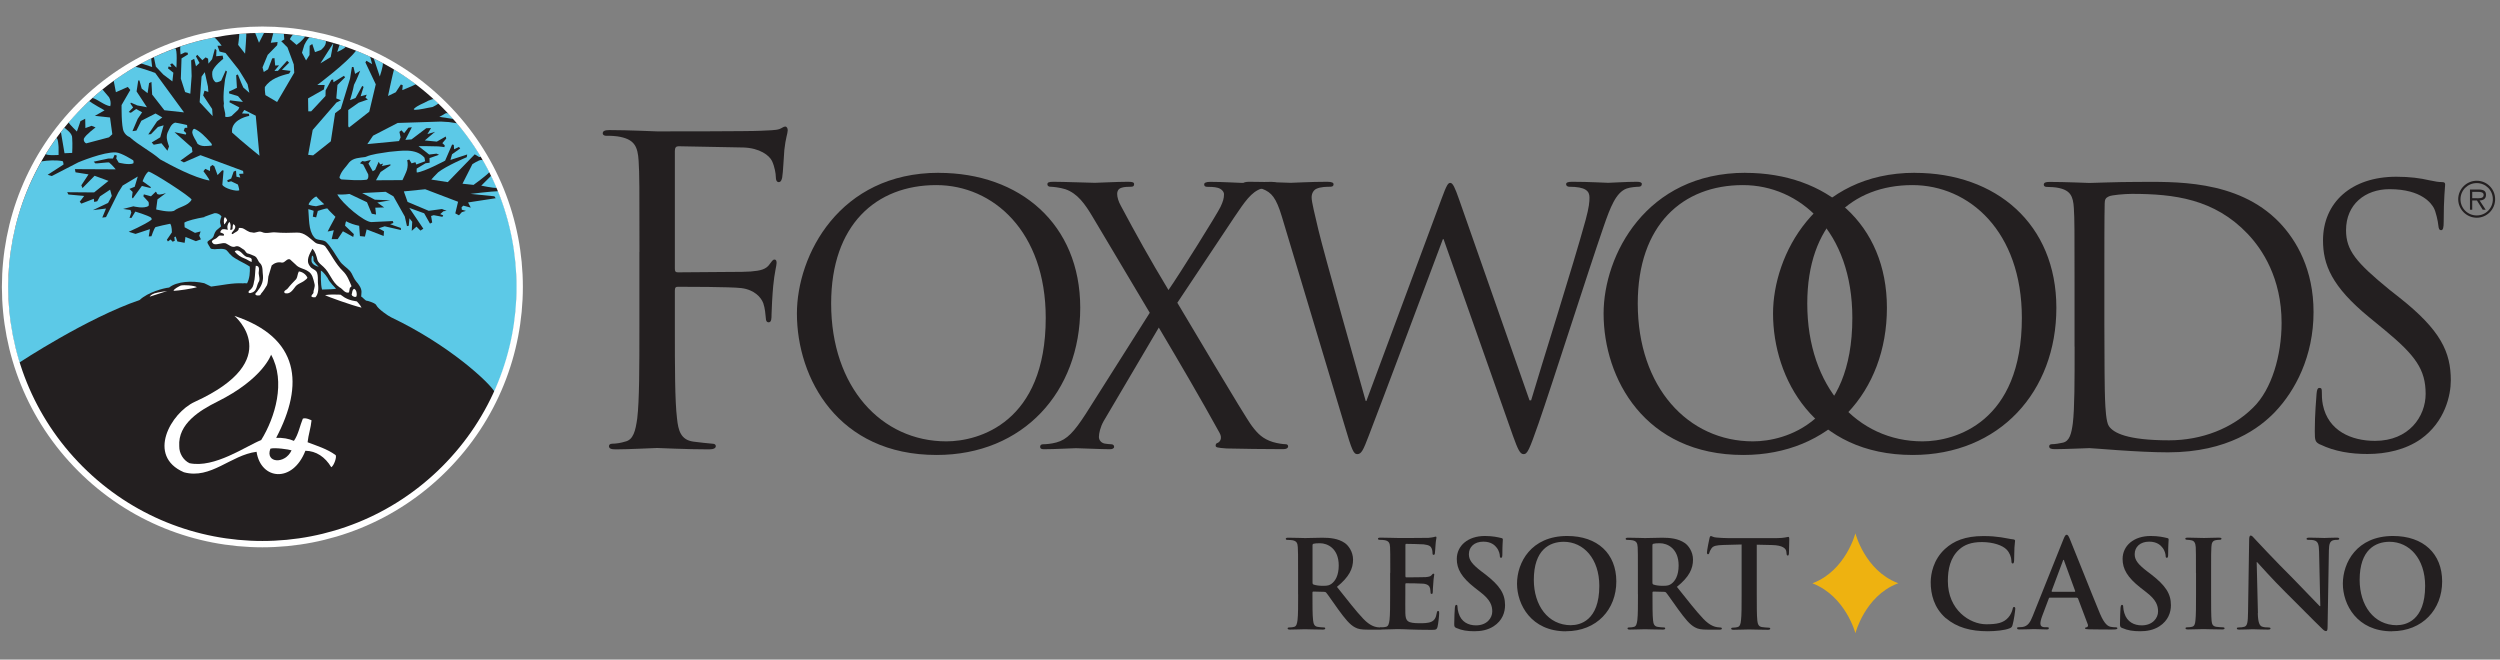 <svg width="379" height="100" viewBox="0 0 379 100" fill="none" xmlns="http://www.w3.org/2000/svg">
<rect x="0" y="0" width="379" height="100" fill="#808080" stroke="none"/>
<g clip-path="url(#clip0_498_1035)">
<path d="M96.942 38.216C96.942 28.239 96.942 26.447 96.816 24.404C96.69 22.224 96.177 21.207 94.069 20.757C93.556 20.631 92.465 20.558 91.889 20.589C91.637 20.589 91.375 20.463 91.375 20.222C91.375 19.855 91.7 19.719 92.402 19.719C95.285 19.719 99.311 19.918 99.636 19.918C100.915 19.918 113.904 19.918 115.32 19.824C116.536 19.761 117.563 19.761 118.14 19.573C118.517 19.447 118.779 19.185 119.031 19.185C119.283 19.185 119.419 19.436 119.419 19.761C119.419 20.191 119.094 20.945 118.905 22.737C118.842 23.377 118.716 26.196 118.58 26.908C118.517 27.223 118.391 27.61 118.066 27.61C117.741 27.61 117.616 27.296 117.616 26.845C117.616 26.332 117.427 25.242 117.039 24.414C116.651 23.576 115.183 22.433 112.688 22.36L102.886 22.172C102.498 22.172 102.309 22.36 102.309 22.884V40.71C102.309 41.098 102.372 41.286 102.76 41.286L110.927 41.223C112.007 41.223 112.909 41.223 113.8 41.16C115.33 41.035 116.158 40.836 116.714 39.997C116.966 39.672 117.154 39.347 117.406 39.347C117.658 39.347 117.731 39.547 117.731 39.871C117.731 40.259 117.406 41.349 117.217 43.361C117.091 44.64 116.966 47.207 116.966 47.647C116.966 48.224 116.966 48.863 116.536 48.863C116.232 48.863 116.106 48.611 116.106 48.286C116.043 47.647 115.98 46.746 115.718 45.981C115.393 45.08 114.376 43.927 112.395 43.675C110.801 43.476 103.84 43.476 102.76 43.476C102.435 43.476 102.309 43.602 102.309 44.053V49.502C102.309 55.664 102.309 60.726 102.634 63.419C102.823 65.284 103.211 66.689 105.119 66.951C106.01 67.076 107.415 67.213 108.002 67.265C108.39 67.265 108.516 67.454 108.516 67.632C108.516 67.936 108.191 68.124 107.488 68.124C103.966 68.124 99.94 67.915 99.615 67.915C99.29 67.915 95.264 68.124 93.346 68.124C92.644 68.124 92.319 67.999 92.319 67.632C92.319 67.454 92.444 67.265 92.832 67.265C93.409 67.265 94.174 67.139 94.751 66.951C96.03 66.689 96.344 65.284 96.606 63.429C96.931 60.747 96.931 55.685 96.931 49.513V38.195" fill="#231F20"/>
<path d="M174.29 47.396L165.704 32.976C164.467 30.88 163.345 29.329 161.521 28.69C160.661 28.417 159.592 28.312 159.267 28.312C158.942 28.312 158.784 28.155 158.784 27.935C158.784 27.663 158.994 27.558 159.696 27.558C161.196 27.558 165.546 27.715 165.976 27.715C166.458 27.715 169.195 27.558 171.019 27.558C171.763 27.558 171.931 27.663 171.931 27.935C171.931 28.208 171.774 28.312 171.449 28.312C171.124 28.312 170.432 28.312 170.002 28.47C169.52 28.627 169.362 29.004 169.362 29.381C169.362 29.916 169.572 30.566 169.897 31.152C172.151 35.386 174.353 39.358 177.141 43.969C178.756 41.663 184.49 32.494 185.025 31.372C185.402 30.566 185.56 30.084 185.56 29.444C185.56 29.067 185.182 28.637 184.648 28.48C184.113 28.323 183.358 28.323 183.033 28.323C182.708 28.323 182.551 28.218 182.551 27.946C182.551 27.726 182.823 27.569 183.463 27.569C185.497 27.569 187.751 27.726 188.244 27.726C188.736 27.726 190.927 27.569 192.752 27.569C193.339 27.569 193.611 27.726 193.611 27.946C193.611 28.166 193.402 28.323 193.024 28.323C192.647 28.323 191.839 28.375 191.252 28.585C189.701 29.067 188.684 30.618 187.122 32.923L178.483 45.897C179.5 47.553 188.684 63.157 189.806 64.603C190.665 65.735 191.42 66.531 192.972 67.013C193.716 67.234 194.534 67.338 194.848 67.338C195.121 67.338 195.278 67.443 195.278 67.663C195.278 67.936 195.006 68.093 194.534 68.093C191.263 68.093 188.684 68.04 185.948 67.988C184.553 67.883 184.291 67.831 184.291 67.558C184.291 67.338 184.396 67.181 184.616 67.129C184.889 67.024 185.371 66.49 184.889 65.63C181.995 60.38 178.882 55.067 175.674 49.659L167.297 63.87C166.815 64.729 166.595 65.693 166.595 66.228C166.595 66.762 166.972 67.139 167.454 67.244C167.779 67.296 168.209 67.349 168.471 67.349C168.733 67.349 168.901 67.516 168.901 67.726C168.901 67.988 168.629 68.103 168.262 68.103C166.972 68.103 163.596 67.946 163.104 67.946C162.611 67.946 159.99 68.103 158.218 68.103C157.788 68.103 157.684 67.946 157.684 67.726C157.684 67.506 157.841 67.349 158.113 67.349C158.543 67.349 159.34 67.296 160.147 67.076C161.762 66.647 162.831 65.473 164.603 62.738L174.311 47.406" fill="#231F20"/>
<path d="M231.897 60.694H232.118C233.564 55.758 238.502 40.217 240.379 33.353C240.913 31.372 240.966 30.618 240.966 29.926C240.966 28.962 240.379 28.312 237.904 28.312C237.632 28.312 237.422 28.155 237.422 27.935C237.422 27.663 237.684 27.558 238.334 27.558C241.071 27.558 243.325 27.715 243.807 27.715C244.184 27.715 246.491 27.558 248.147 27.558C248.629 27.558 248.902 27.663 248.902 27.883C248.902 28.155 248.745 28.312 248.42 28.312C248.199 28.312 247.183 28.365 246.595 28.585C244.981 29.172 244.121 31.425 243.104 34.37C240.746 41.181 235.326 58.221 233.229 64.236C231.834 68.208 231.562 68.847 230.975 68.847C230.44 68.847 230.115 68.156 229.36 66.06L218.845 36.256H218.74C216.811 41.401 209.452 61.019 207.523 66.007C206.663 68.261 206.391 68.847 205.751 68.847C205.216 68.847 204.944 68.261 203.874 64.614L194.324 32.819C193.464 29.979 192.772 29.172 191.378 28.637C190.686 28.365 189.334 28.312 188.967 28.312C188.694 28.312 188.484 28.26 188.484 27.935C188.484 27.663 188.809 27.558 189.344 27.558C192.133 27.558 195.089 27.715 195.676 27.715C196.158 27.715 198.517 27.558 201.201 27.558C201.956 27.558 202.166 27.715 202.166 27.935C202.166 28.26 201.893 28.312 201.631 28.312C201.201 28.312 200.184 28.312 199.534 28.637C199.209 28.795 198.842 29.224 198.842 29.926C198.842 30.628 199.325 32.504 199.859 34.81C200.666 38.247 206.244 57.949 207.041 60.789H207.145L218.52 30.188C219.327 27.988 219.537 27.726 219.862 27.726C220.239 27.726 220.564 28.417 221.204 30.251L231.876 60.694" fill="#231F20"/>
<path d="M319.02 42.25C319.02 38.121 319.02 32.662 319.072 30.838C319.072 30.241 319.229 29.979 319.712 29.769C320.141 29.56 322.123 29.392 323.203 29.392C329.587 29.392 335.699 30.146 340.742 35.449C342.943 37.755 345.889 42.146 345.889 48.957C345.889 53.883 344.39 59.039 341.602 61.763C338.435 64.928 333.823 66.752 328.832 66.752C322.5 66.752 320.403 65.63 319.712 64.603C319.282 64.016 319.177 61.868 319.124 60.527C319.072 59.51 319.02 54.574 319.02 48.894V42.25ZM314.512 52.541C314.512 57.687 314.512 61.92 314.239 64.174C314.029 65.725 313.757 66.909 312.688 67.118C312.205 67.223 311.555 67.338 311.083 67.338C310.759 67.338 310.654 67.506 310.654 67.663C310.654 67.978 310.926 68.093 311.513 68.093C313.117 68.093 316.504 67.936 316.766 67.936C317.3 67.936 324.062 68.575 328.675 68.575C337.796 68.575 342.629 64.823 344.925 62.413C347.934 59.248 350.733 54.05 350.733 47.301C350.733 40.919 348.206 36.476 345.522 33.689C339.138 27.097 329.325 27.579 324.01 27.579C320.791 27.579 317.405 27.736 316.766 27.736C316.504 27.736 313.117 27.579 310.696 27.579C310.108 27.579 309.836 27.684 309.836 28.009C309.836 28.229 310.046 28.334 310.266 28.334C310.748 28.334 311.66 28.386 312.09 28.491C313.862 28.868 314.292 29.727 314.396 31.551C314.501 33.259 314.501 34.768 314.501 43.131V52.562L314.512 52.541Z" fill="#231F20"/>
<path d="M351.729 67.391C350.985 67.013 350.922 66.804 350.922 65.347C350.922 62.675 351.142 60.527 351.194 59.667C351.247 59.081 351.352 58.808 351.624 58.808C351.939 58.808 351.991 58.965 351.991 59.395C351.991 59.877 351.991 60.631 352.148 61.376C352.956 65.337 356.489 66.835 360.053 66.835C365.201 66.835 367.727 63.136 367.727 59.709C367.727 56.01 366.165 53.872 361.552 50.058L359.141 48.077C353.459 43.413 352.169 40.092 352.169 36.445C352.169 30.712 356.457 26.793 363.272 26.793C365.368 26.793 366.92 27.013 368.272 27.327C369.289 27.547 369.719 27.6 370.149 27.6C370.579 27.6 370.684 27.705 370.684 27.977C370.684 28.25 370.463 30.01 370.463 33.657C370.463 34.516 370.359 34.894 370.086 34.894C369.761 34.894 369.709 34.621 369.656 34.202C369.604 33.563 369.279 32.106 368.964 31.519C368.639 30.932 367.193 28.679 362.255 28.679C358.554 28.679 355.66 30.985 355.66 34.894C355.66 37.954 357.17 39.767 362.213 43.896L363.712 45.08C370.044 50.068 371.543 53.39 371.543 57.676C371.543 59.877 370.684 63.943 366.983 66.573C364.676 68.177 361.772 68.826 358.91 68.826C356.394 68.826 353.941 68.449 351.74 67.38" fill="#231F20"/>
<path d="M198.979 82.691C198.979 82.544 199.011 82.471 199.147 82.429C199.336 82.376 199.671 82.356 200.122 82.356C201.212 82.356 202.952 83.11 202.952 85.73C202.952 87.249 202.418 88.098 201.862 88.497C201.527 88.738 201.285 88.811 200.552 88.811C200.09 88.811 199.535 88.759 199.147 88.622C199.021 88.57 198.979 88.497 198.979 88.287V82.68M196.798 90.1C196.798 91.787 196.798 93.254 196.704 94.019C196.631 94.554 196.536 94.963 196.169 95.036C196.002 95.078 195.782 95.12 195.498 95.12C195.278 95.12 195.205 95.172 195.205 95.266C195.205 95.392 195.331 95.445 195.572 95.445C196.306 95.445 197.48 95.392 197.826 95.392C198.098 95.392 199.482 95.445 200.541 95.445C200.772 95.445 200.908 95.392 200.908 95.266C200.908 95.172 200.835 95.12 200.688 95.12C200.468 95.12 200.059 95.078 199.786 95.036C199.231 94.963 199.126 94.554 199.063 94.03C198.969 93.254 198.969 91.798 198.969 90.079V89.828C198.969 89.723 199.021 89.681 199.115 89.681L200.719 89.723C200.845 89.723 200.96 89.744 201.055 89.849C201.296 90.121 202.145 91.379 202.879 92.395C203.917 93.82 204.619 94.69 205.416 95.109C205.898 95.371 206.36 95.455 207.387 95.455H209.138C209.358 95.455 209.484 95.424 209.484 95.277C209.484 95.183 209.41 95.13 209.264 95.13C209.117 95.13 208.949 95.109 208.75 95.078C208.477 95.025 207.712 94.9 206.685 93.82C205.594 92.678 204.326 91.033 202.68 88.968C204.546 87.459 205.123 86.202 205.123 84.839C205.123 83.603 204.378 82.659 203.864 82.314C202.869 81.632 201.631 81.517 200.468 81.517C199.891 81.517 198.486 81.57 197.857 81.57C197.469 81.57 196.306 81.517 195.32 81.517C195.048 81.517 194.922 81.559 194.922 81.685C194.922 81.811 195.027 81.853 195.236 81.853C195.488 81.853 195.803 81.874 195.96 81.905C196.568 82.031 196.715 82.335 196.746 82.953C196.788 83.54 196.788 84.053 196.788 86.862V90.1H196.798Z" fill="#231F20"/>
<path d="M210.765 86.851C210.765 84.043 210.765 83.529 210.733 82.942C210.702 82.314 210.544 82.02 209.936 81.895C209.79 81.863 209.475 81.842 209.213 81.842C209.014 81.842 208.898 81.8 208.898 81.674C208.898 81.549 209.024 81.507 209.307 81.507C210.282 81.507 211.446 81.559 211.949 81.559C212.536 81.559 216.206 81.559 216.562 81.538C216.918 81.496 217.212 81.465 217.359 81.423C217.453 81.402 217.568 81.35 217.652 81.35C217.747 81.35 217.768 81.423 217.768 81.517C217.768 81.643 217.673 81.863 217.621 82.701C217.6 82.89 217.568 83.697 217.527 83.917C217.506 84.011 217.474 84.116 217.338 84.116C217.202 84.116 217.17 84.022 217.17 83.854C217.17 83.728 217.149 83.414 217.055 83.183C216.929 82.859 216.74 82.628 215.818 82.523C215.503 82.492 213.553 82.45 213.186 82.45C213.092 82.45 213.06 82.502 213.06 82.628V87.312C213.06 87.449 213.081 87.522 213.186 87.522C213.595 87.522 215.713 87.522 216.132 87.491C216.573 87.449 216.856 87.396 217.013 87.208C217.139 87.061 217.212 86.967 217.306 86.967C217.38 86.967 217.432 87.009 217.432 87.113C217.432 87.218 217.338 87.522 217.285 88.455C217.243 88.822 217.212 89.566 217.212 89.691C217.212 89.838 217.212 90.037 217.044 90.037C216.918 90.037 216.877 89.964 216.877 89.87C216.856 89.681 216.856 89.44 216.803 89.199C216.709 88.832 216.457 88.559 215.776 88.486C215.43 88.444 213.606 88.423 213.165 88.423C213.071 88.423 213.05 88.497 213.05 88.612V90.069C213.05 90.697 213.029 92.395 213.05 92.93C213.081 94.198 213.385 94.481 215.262 94.481C215.744 94.481 216.51 94.481 216.992 94.26C217.474 94.04 217.694 93.653 217.82 92.898C217.852 92.699 217.893 92.626 218.03 92.626C218.177 92.626 218.177 92.772 218.177 92.961C218.177 93.38 218.03 94.638 217.935 95.004C217.81 95.487 217.642 95.487 216.929 95.487C214.151 95.487 212.924 95.371 211.844 95.371C211.425 95.371 210.261 95.434 209.527 95.434C209.286 95.434 209.161 95.371 209.161 95.246C209.161 95.151 209.234 95.099 209.454 95.099C209.727 95.099 209.947 95.067 210.115 95.025C210.481 94.952 210.576 94.543 210.649 94.009C210.744 93.233 210.744 91.787 210.744 90.079V86.83" fill="#231F20"/>
<path d="M220.807 95.214C220.513 95.088 220.461 94.994 220.461 94.585C220.461 93.569 220.534 92.458 220.555 92.175C220.576 91.903 220.629 91.693 220.775 91.693C220.943 91.693 220.954 91.861 220.954 92.007C220.954 92.248 221.027 92.636 221.121 92.94C221.53 94.302 222.61 94.805 223.763 94.805C225.42 94.805 226.227 93.684 226.227 92.709C226.227 91.808 225.954 90.938 224.424 89.765L223.575 89.104C221.551 87.522 220.849 86.233 220.849 84.745C220.849 82.722 222.547 81.255 225.105 81.255C226.3 81.255 227.076 81.444 227.569 81.559C227.737 81.591 227.831 81.643 227.831 81.779C227.831 82.01 227.758 82.544 227.758 84.011C227.758 84.42 227.705 84.567 227.558 84.567C227.433 84.567 227.37 84.462 227.37 84.231C227.37 84.064 227.275 83.498 226.887 83.016C226.615 82.67 226.08 82.115 224.875 82.115C223.512 82.115 222.683 82.911 222.683 84.011C222.683 84.86 223.103 85.499 224.633 86.663L225.147 87.05C227.359 88.759 228.166 89.995 228.166 91.745C228.166 92.814 227.768 94.082 226.437 94.942C225.514 95.539 224.487 95.696 223.512 95.696C222.442 95.696 221.614 95.57 220.817 95.214" fill="#231F20"/>
<path d="M238.179 94.784C234.646 94.784 232.528 91.745 232.528 87.91C232.528 83.32 234.939 82.135 237.057 82.135C240.076 82.135 242.456 84.703 242.456 88.822C242.456 94.145 239.468 94.774 238.179 94.774M237.403 95.696C242.089 95.696 245.035 92.374 245.035 88.151C245.035 83.927 242.183 81.255 237.592 81.255C232.067 81.255 229.98 85.332 229.98 88.486C229.98 91.641 232.119 95.707 237.403 95.707" fill="#231F20"/>
<path d="M250.506 82.691C250.506 82.544 250.538 82.471 250.674 82.429C250.852 82.376 251.188 82.356 251.649 82.356C252.739 82.356 254.48 83.11 254.48 85.73C254.48 87.249 253.945 88.098 253.389 88.497C253.054 88.738 252.813 88.811 252.079 88.811C251.618 88.811 251.062 88.759 250.674 88.622C250.548 88.57 250.506 88.497 250.506 88.287V82.68M248.315 90.1C248.315 91.787 248.315 93.254 248.221 94.019C248.148 94.554 248.053 94.963 247.686 95.036C247.519 95.078 247.298 95.12 247.026 95.12C246.806 95.12 246.732 95.172 246.732 95.266C246.732 95.392 246.858 95.445 247.099 95.445C247.844 95.445 249.007 95.392 249.364 95.392C249.636 95.392 251.01 95.445 252.079 95.445C252.32 95.445 252.446 95.392 252.446 95.266C252.446 95.172 252.372 95.12 252.226 95.12C252.006 95.12 251.597 95.078 251.324 95.036C250.768 94.963 250.653 94.554 250.601 94.03C250.517 93.254 250.517 91.798 250.517 90.079V89.828C250.517 89.723 250.569 89.681 250.653 89.681L252.268 89.723C252.393 89.723 252.498 89.744 252.593 89.849C252.834 90.121 253.683 91.379 254.427 92.395C255.465 93.82 256.168 94.69 256.964 95.109C257.447 95.371 257.908 95.455 258.935 95.455H260.686C260.906 95.455 261.032 95.424 261.032 95.277C261.032 95.183 260.959 95.13 260.812 95.13C260.665 95.13 260.497 95.109 260.298 95.078C260.026 95.025 259.26 94.9 258.233 93.82C257.143 92.678 255.864 91.033 254.218 88.968C256.094 87.459 256.66 86.202 256.66 84.839C256.66 83.603 255.926 82.659 255.402 82.314C254.396 81.632 253.159 81.517 251.995 81.517C251.418 81.517 250.014 81.57 249.385 81.57C248.997 81.57 247.833 81.517 246.858 81.517C246.575 81.517 246.449 81.559 246.449 81.685C246.449 81.811 246.554 81.853 246.764 81.853C247.026 81.853 247.33 81.874 247.477 81.905C248.095 82.031 248.231 82.335 248.273 82.953C248.305 83.54 248.305 84.053 248.305 86.862V90.1H248.315Z" fill="#231F20"/>
<path d="M264.019 82.544L261.251 82.618C260.172 82.659 259.731 82.743 259.448 83.152C259.26 83.424 259.165 83.655 259.134 83.802C259.102 83.948 259.05 84.022 258.935 84.022C258.809 84.022 258.777 83.928 258.777 83.728C258.777 83.435 259.113 81.748 259.155 81.612C259.207 81.371 259.27 81.266 259.375 81.266C259.522 81.266 259.71 81.454 260.172 81.486C260.717 81.538 261.419 81.58 262.027 81.58H269.334C270.509 81.58 270.949 81.391 271.106 81.391C271.232 81.391 271.253 81.507 271.253 81.779C271.253 82.177 271.201 83.445 271.201 83.927C271.18 84.116 271.148 84.221 271.033 84.221C270.886 84.221 270.855 84.127 270.834 83.854L270.813 83.655C270.781 83.173 270.278 82.659 268.643 82.628L266.326 82.576V90.131C266.326 91.829 266.326 93.286 266.409 94.072C266.472 94.585 266.577 94.994 267.133 95.067C267.395 95.109 267.804 95.141 268.076 95.151C268.286 95.151 268.37 95.204 268.37 95.298C268.37 95.424 268.223 95.476 268.024 95.476C266.808 95.476 265.644 95.424 265.13 95.424C264.711 95.424 263.547 95.476 262.814 95.476C262.572 95.476 262.447 95.424 262.447 95.298C262.447 95.204 262.52 95.151 262.74 95.151C263.023 95.151 263.243 95.109 263.401 95.067C263.768 94.994 263.883 94.585 263.935 94.051C264.03 93.275 264.03 91.819 264.03 90.131V82.576" fill="#231F20"/>
<path d="M294.981 93.716C293.178 92.133 292.695 90.058 292.695 88.277C292.695 87.019 293.083 84.85 294.855 83.225C296.186 81.999 297.937 81.266 300.684 81.266C301.827 81.266 302.508 81.339 303.357 81.454C304.06 81.549 304.657 81.716 305.213 81.769C305.412 81.79 305.485 81.884 305.485 81.989C305.485 82.135 305.433 82.356 305.391 83.005C305.349 83.613 305.37 84.63 305.339 84.996C305.318 85.269 305.286 85.426 305.118 85.426C304.972 85.426 304.93 85.279 304.93 85.017C304.909 84.441 304.668 83.802 304.206 83.32C303.598 82.68 302.162 82.177 300.453 82.177C298.849 82.177 297.801 82.586 296.994 83.32C295.652 84.556 295.295 86.296 295.295 88.088C295.295 92.468 298.629 94.638 301.103 94.638C302.739 94.638 303.735 94.449 304.469 93.6C304.783 93.254 305.024 92.72 305.098 92.385C305.16 92.091 305.192 92.018 305.349 92.018C305.475 92.018 305.517 92.144 305.517 92.29C305.517 92.51 305.297 94.114 305.108 94.732C305.024 95.046 304.94 95.141 304.626 95.266C303.892 95.56 302.487 95.696 301.323 95.696C298.797 95.696 296.679 95.141 295.002 93.716" fill="#231F20"/>
<path d="M311.104 89.702C311.031 89.702 311.02 89.649 311.031 89.576L312.729 85.038C312.75 84.965 312.782 84.871 312.845 84.871C312.897 84.871 312.918 84.965 312.928 85.038L314.595 89.597C314.616 89.66 314.595 89.712 314.501 89.712H311.104M314.857 90.624C314.952 90.624 315.004 90.655 315.036 90.75L316.514 94.669C316.608 94.889 316.482 95.057 316.346 95.088C316.168 95.109 316.095 95.151 316.095 95.256C316.095 95.382 316.315 95.382 316.65 95.403C318.128 95.434 319.481 95.434 320.141 95.434C320.802 95.434 320.99 95.403 320.99 95.246C320.99 95.12 320.896 95.099 320.749 95.099C320.529 95.099 320.246 95.078 319.973 95.025C319.586 94.931 319.051 94.68 318.349 93.013C317.174 90.205 314.207 82.68 313.767 81.664C313.578 81.234 313.474 81.067 313.306 81.067C313.128 81.067 313.012 81.266 312.792 81.811L308.158 93.391C307.791 94.313 307.435 94.942 306.586 95.057C306.439 95.078 306.177 95.088 306.009 95.088C305.862 95.088 305.789 95.13 305.789 95.235C305.789 95.382 305.904 95.424 306.146 95.424C307.1 95.424 308.116 95.371 308.326 95.371C308.903 95.371 309.689 95.424 310.287 95.424C310.486 95.424 310.601 95.392 310.601 95.235C310.601 95.13 310.549 95.088 310.329 95.088H310.056C309.479 95.088 309.322 94.847 309.322 94.522C309.322 94.302 309.416 93.852 309.595 93.391L310.591 90.75C310.633 90.635 310.664 90.603 310.758 90.603H314.878L314.857 90.624Z" fill="#231F20"/>
<path d="M321.733 95.214C321.439 95.088 321.387 94.994 321.387 94.585C321.387 93.569 321.46 92.458 321.471 92.175C321.492 91.903 321.544 91.693 321.691 91.693C321.858 91.693 321.879 91.861 321.879 92.007C321.879 92.248 321.953 92.636 322.047 92.94C322.456 94.302 323.546 94.805 324.689 94.805C326.345 94.805 327.163 93.684 327.163 92.709C327.163 91.808 326.891 90.938 325.36 89.765L324.511 89.104C322.488 87.522 321.785 86.233 321.785 84.745C321.785 82.722 323.483 81.255 326.041 81.255C327.237 81.255 328.023 81.444 328.505 81.559C328.673 81.591 328.767 81.643 328.767 81.779C328.767 82.01 328.694 82.544 328.694 84.011C328.694 84.42 328.641 84.567 328.495 84.567C328.369 84.567 328.306 84.462 328.306 84.231C328.306 84.064 328.212 83.498 327.824 83.016C327.551 82.67 327.006 82.115 325.811 82.115C324.448 82.115 323.62 82.911 323.62 84.011C323.62 84.86 324.039 85.499 325.57 86.663L326.083 87.05C328.295 88.759 329.113 89.995 329.113 91.745C329.113 92.814 328.704 94.082 327.373 94.942C326.45 95.539 325.423 95.696 324.448 95.696C323.379 95.696 322.55 95.57 321.754 95.214" fill="#231F20"/>
<path d="M332.907 86.862C332.907 84.053 332.907 83.54 332.876 82.953C332.834 82.324 332.656 82.01 332.247 81.915C332.048 81.863 331.807 81.842 331.587 81.832C331.398 81.832 331.293 81.79 331.293 81.653C331.293 81.538 331.44 81.507 331.733 81.507C332.436 81.507 333.599 81.559 334.134 81.559C334.595 81.559 335.686 81.507 336.388 81.507C336.629 81.507 336.776 81.538 336.776 81.653C336.776 81.8 336.661 81.832 336.482 81.832C336.304 81.832 336.147 81.853 335.927 81.884C335.424 81.978 335.277 82.293 335.245 82.932C335.203 83.519 335.203 84.043 335.203 86.841V90.09C335.203 91.871 335.203 93.328 335.277 94.124C335.329 94.627 335.455 94.952 336.011 95.025C336.273 95.057 336.671 95.099 336.954 95.099C337.153 95.099 337.248 95.162 337.248 95.246C337.248 95.371 337.101 95.424 336.902 95.424C335.686 95.424 334.522 95.371 334.019 95.371C333.589 95.371 332.425 95.424 331.691 95.424C331.45 95.424 331.324 95.371 331.324 95.246C331.324 95.151 331.398 95.099 331.618 95.099C331.891 95.099 332.121 95.067 332.289 95.025C332.656 94.952 332.771 94.638 332.824 94.103C332.918 93.328 332.918 91.871 332.918 90.09V86.851" fill="#231F20"/>
<path d="M342.282 92.94C342.313 94.386 342.555 94.858 342.922 94.994C343.236 95.109 343.592 95.12 343.886 95.12C344.085 95.12 344.201 95.151 344.211 95.266C344.211 95.413 344.054 95.445 343.792 95.445C342.597 95.445 341.852 95.392 341.506 95.392C341.339 95.392 340.479 95.445 339.514 95.445C339.273 95.445 339.105 95.424 339.105 95.266C339.105 95.151 339.21 95.12 339.399 95.12C339.64 95.12 339.976 95.099 340.227 95.025C340.709 94.879 340.783 94.344 340.804 92.741L340.972 81.821C340.972 81.454 341.024 81.192 341.213 81.192C341.412 81.192 341.58 81.433 341.894 81.769C342.114 82.01 344.913 85.017 347.608 87.69C348.855 88.947 351.35 91.599 351.665 91.892H351.759L351.571 83.613C351.55 82.492 351.382 82.135 350.942 81.957C350.669 81.842 350.229 81.842 349.967 81.842C349.746 81.842 349.673 81.79 349.673 81.674C349.673 81.528 349.872 81.507 350.155 81.507C351.109 81.507 352 81.559 352.388 81.559C352.588 81.559 353.29 81.507 354.202 81.507C354.443 81.507 354.632 81.528 354.632 81.674C354.632 81.79 354.517 81.842 354.296 81.842C354.118 81.842 353.971 81.842 353.741 81.894C353.227 82.041 353.08 82.429 353.059 83.466L352.86 95.109C352.86 95.518 352.787 95.675 352.619 95.675C352.409 95.675 352.189 95.476 351.99 95.266C350.826 94.156 348.467 91.745 346.549 89.849C344.536 87.857 342.492 85.552 342.167 85.206H342.114L342.303 92.95" fill="#231F20"/>
<path d="M363.374 94.784C359.841 94.784 357.723 91.745 357.723 87.91C357.723 83.32 360.135 82.135 362.252 82.135C365.272 82.135 367.651 84.703 367.651 88.822C367.651 94.145 364.663 94.774 363.374 94.774M362.598 95.696C367.274 95.696 370.23 92.374 370.23 88.151C370.23 83.927 367.379 81.255 362.787 81.255C357.262 81.255 355.176 85.332 355.176 88.486C355.176 91.641 357.314 95.707 362.609 95.707" fill="#231F20"/>
<path d="M287.81 88.423L287.747 88.402C287.747 88.402 287.705 88.381 287.663 88.371C282.715 86.474 281.279 80.847 281.279 80.847C281.279 80.847 279.821 86.485 274.852 88.392L274.758 88.423H274.789L274.8 88.444C279.821 90.414 281.279 96 281.279 96C281.279 96 282.715 90.414 287.579 88.497C287.6 88.497 287.663 88.465 287.684 88.455L287.789 88.423" fill="#EEB210"/>
<path d="M142.315 26.206C154.591 26.206 163.764 33.95 163.764 46.662C163.764 59.374 155.136 68.973 141.99 68.973C127.04 68.973 120.812 57.351 120.812 47.532C120.812 38.687 127.249 26.196 142.315 26.196M143.468 66.909C148.385 66.909 158.533 64.069 158.533 48.192C158.533 35.103 150.565 28.061 141.937 28.061C132.827 28.061 126.002 34.066 126.002 46.013C126.002 58.724 133.645 66.909 143.468 66.909Z" fill="#231F20"/>
<path d="M264.608 26.206C276.884 26.206 286.057 33.95 286.057 46.662C286.057 59.374 277.44 68.973 264.283 68.973C249.322 68.973 243.105 57.351 243.105 47.532C243.105 38.687 249.553 26.196 264.608 26.196M265.75 66.909C270.667 66.909 280.815 64.069 280.815 48.192C280.815 35.103 272.848 28.061 264.22 28.061C255.109 28.061 248.284 34.066 248.284 46.013C248.284 58.724 255.927 66.909 265.75 66.909Z" fill="#231F20"/>
<path d="M290.295 26.206C302.582 26.206 311.745 33.95 311.745 46.662C311.745 59.374 303.117 68.973 289.97 68.973C275.01 68.973 268.793 57.351 268.793 47.532C268.793 38.687 275.23 26.196 290.295 26.196M291.448 66.909C296.355 66.909 306.513 64.069 306.513 48.192C306.513 35.103 298.546 28.061 289.918 28.061C280.807 28.061 273.982 34.066 273.982 46.013C273.982 58.724 281.625 66.909 291.448 66.909Z" fill="#231F20"/>
<path d="M375.474 32.662C374.1 32.662 373.01 31.572 373.01 30.209C373.01 28.847 374.1 27.757 375.474 27.757C376.847 27.757 377.916 28.847 377.916 30.209C377.916 31.572 376.837 32.662 375.474 32.662ZM375.474 33.007C377.015 33.007 378.262 31.75 378.262 30.199C378.262 28.648 377.015 27.401 375.474 27.401C373.933 27.401 372.664 28.658 372.664 30.199C372.664 31.739 373.922 33.007 375.474 33.007ZM375.914 30.388C376.459 30.377 376.878 30.146 376.878 29.539C376.878 29.025 376.606 28.732 375.788 28.732H374.446V31.792H374.792V30.388H375.505L376.375 31.792H376.826L375.904 30.388H375.914ZM374.792 30.042V29.088H375.694C376.071 29.088 376.522 29.14 376.522 29.549C376.522 30.126 375.83 30.052 375.39 30.052H374.792V30.042Z" fill="#231F20"/>
<path d="M39.776 82.848C61.52 82.848 79.143 65.232 79.143 43.498C79.143 21.763 61.52 4.147 39.776 4.147C18.033 4.147 0.41 21.773 0.41 43.498C0.41 65.222 18.033 82.848 39.776 82.848Z" fill="#231F20"/>
<path d="M50.132 8.653L48.57 9.607L50.541 6.526L50.132 8.653Z" fill="#5CC9E7"/>
<path d="M31.524 13.117L31.587 13.935L31 13.746L30.8 14.469L32.163 16.523L32.237 17.602L30.266 15.496L30.559 11.608L31.041 10.938L31.524 13.117Z" fill="#5CC9E7"/>
<path d="M38.77 17.529L39.336 23.607C39.336 23.607 36.558 21.365 35.185 20.097C34.965 18.388 36.977 17.718 37.785 17.571C37.785 17.445 37.722 17.246 37.722 17.246L36.684 17.194L37.03 16.67L38.77 17.54" fill="#5CC9E7"/>
<path d="M64.455 24.446L63.113 24.938L62.977 24.592L62.39 24.76L62.044 24.184L61.729 24.288C61.844 24.802 61.824 25.242 61.698 25.735C61.624 26.049 61.016 27.306 61.016 27.306L57.001 27.328L57.693 26.08L59.203 25.064L59.182 24.917L57.882 25.169L58.081 24.802L57.63 24.917L57.41 24.529L56.865 25.756L56.508 25.955L55.858 24.802L56.225 24.247L55.313 24.477L54.915 24.414L54.569 24.75L55.051 24.928L55.816 26.426C55.816 26.426 55.953 27.055 55.596 27.244C54.338 27.401 53.07 27.275 51.77 27.202C51.581 27.118 51.371 26.961 51.518 26.72C51.77 25.892 52.462 25.305 52.944 24.613C53.573 23.911 54.548 23.922 55.366 23.806C56.477 23.324 57.745 23.23 58.993 23.02C60.786 22.874 63.029 22.402 64.35 23.901C64.361 24.026 64.403 24.236 64.445 24.414" fill="#5CC9E7"/>
<path d="M31.828 21.501C31.944 21.669 32.216 21.826 32.08 22.067C31.398 22.14 30.539 22.287 29.941 21.794C29.69 21.207 29.228 20.704 29.145 20.055C29.176 19.855 29.207 19.541 29.491 19.531C30.403 19.939 31.147 20.767 31.828 21.501Z" fill="#5CC9E7"/>
<path d="M49.157 30.964L47.91 31.268C47.91 31.268 46.861 31.152 46.777 30.985C46.935 30.555 47.501 29.958 47.952 29.78C48.193 30.105 49.147 30.953 49.147 30.953" fill="#5CC9E7"/>
<path d="M29.866 43.529C29.154 43.77 26.983 44.074 26.312 44.095C26.354 43.77 27.193 43.403 27.403 43.288C27.885 43.173 29.395 43.256 29.866 43.539" fill="white"/>
<path d="M23.429 44.472C24.006 44.283 25.358 44.116 25.358 44.116L22.695 44.975C22.695 44.975 22.873 44.65 23.419 44.472" fill="white"/>
<path d="M41.841 66.374C42.9 66.343 43.76 66.5 44.557 66.835C45.238 65.871 45.469 64.519 45.909 63.471C46.318 63.252 47.23 63.723 47.23 63.723C47.125 64.876 46.748 65.903 46.632 67.045C48.069 67.6 49.557 68.041 50.857 68.973C51.13 69.183 50.616 70.639 50.218 70.828C49.285 69.267 47.932 68.365 46.297 68.334C44.368 73.301 39.535 72.756 38.895 68.491C34.985 68.984 31.955 72.715 27.877 71.593C22.184 69.13 25.885 62.581 29.534 60.914C43.498 54.543 35.541 47.888 35.541 47.888C45.416 51.179 46.15 58.274 41.862 66.385" fill="white"/>
<path d="M39.598 66.71C37.261 67.642 32.511 71.017 28.727 70.22C27.804 69.78 27.154 68.732 27.175 67.653C26.945 64.216 30.362 62.182 32.92 60.904C39.902 57.435 41.097 53.767 41.097 53.767C43.352 57.855 41.706 63.293 39.598 66.71Z" fill="#231F20"/>
<path d="M44.2 68.271C43.214 70.43 40.153 70.21 40.992 68.02C41.62 67.81 43.822 68.135 44.2 68.271Z" fill="#231F20"/>
<path d="M34.418 33.447C34.418 33.447 34.019 34.076 33.998 34.024C33.956 33.909 33.831 33.269 34.082 32.923C34.114 32.882 34.47 33.259 34.418 33.447Z" fill="white"/>
<path d="M34.878 34.8C34.962 34.883 35.078 34.831 35.172 34.8L35.245 34.716C35.256 34.464 35.266 34.213 35.34 33.982C35.476 34.035 35.665 34.171 35.665 34.349C35.696 34.737 35.34 34.988 35.14 35.282C35.109 35.344 35.119 35.428 35.172 35.491L35.329 35.46C35.633 35.166 36.22 35.093 36.21 34.558C36.367 34.538 36.566 34.558 36.734 34.59C37.237 34.758 37.625 35.229 38.202 35.229C38.747 35.428 39.187 34.925 39.732 35.187C40.361 35.491 41.053 35.166 41.745 35.229C42.835 35.334 43.926 35.303 45.037 35.261C46.18 35.219 46.935 36.12 47.794 36.78C48.234 37.105 48.864 36.948 49.283 37.325C50.226 38.562 50.824 39.966 52.009 41.119C52.659 41.758 52.931 42.554 53.267 43.319C53.34 43.508 53.047 43.529 53.026 43.697L52.91 44.336C52.26 44.525 51.967 43.78 51.474 43.56C50.289 42.753 50.059 41.381 49.031 40.448C48.706 40.144 48.276 39.851 48.13 39.431C47.983 38.813 47.826 38.205 47.364 37.702C46.956 38.478 46.295 39.484 46.977 40.343C47.239 40.825 47.878 40.825 48.067 41.349C48.224 41.789 48.182 42.345 48.193 42.837C48.287 43.592 48.339 44.504 47.815 45.069C47.595 45.059 47.343 45.122 47.207 44.923C47.207 44.713 47.438 44.587 47.522 44.409C47.49 43.906 47.836 43.508 47.668 42.984C47.49 42.292 47.375 41.485 46.662 41.098C46.075 40.7 45.32 40.678 44.827 40.113L43.957 39.316C43.454 39.148 43.223 39.872 42.72 39.809C42.144 39.672 41.598 39.872 41.19 40.238L40.686 41.915C40.613 42.366 40.634 42.848 40.466 43.246C40.194 43.676 39.952 44.105 39.596 44.493C39.533 44.598 39.491 44.745 39.355 44.776C39.135 44.797 38.852 44.839 38.726 44.65C38.652 44.399 38.956 44.336 39.03 44.137C39.565 43.466 39.942 42.733 39.868 41.821C39.764 41.171 39.91 40.416 39.449 39.924C39.072 39.61 39.072 39.086 38.621 38.834C38.244 38.677 37.877 38.488 37.478 38.404C37.216 38.247 37.164 37.922 36.881 37.797C36.535 37.597 36.241 37.252 35.78 37.336C35.161 37.639 34.711 37.094 34.218 36.885C33.61 36.749 33.033 37.147 32.415 37C32.289 36.895 32.153 36.791 32.121 36.633C32.205 36.298 32.582 36.298 32.803 36.109L33.222 35.732C33.442 35.68 33.683 35.732 33.914 35.732C33.966 35.669 33.956 35.575 33.945 35.502C33.788 35.344 33.589 35.323 33.411 35.25C33.379 35.093 33.484 34.957 33.599 34.831C33.861 34.642 34.228 34.789 34.511 34.831L34.543 34.8C34.375 34.401 34.511 33.94 34.763 33.636C35.025 33.909 34.983 34.412 34.91 34.758" fill="white"/>
<path d="M37.613 38.981C37.812 39.044 38.064 39.075 38.158 39.285V39.714C37.76 39.599 37.425 39.295 37.037 39.169C36.491 38.97 35.978 38.624 35.59 38.142C35.621 38.027 35.768 38.017 35.873 37.964C36.607 37.933 36.9 38.939 37.603 38.991" fill="white"/>
<path d="M47.628 39.672C47.817 39.945 48.005 40.144 48.236 40.364C48.268 40.395 48.331 40.448 48.331 40.448C47.89 40.343 47.377 40.113 47.24 39.662C47.188 39.316 47.24 39.012 47.303 38.74C47.712 38.918 47.377 39.452 47.628 39.672Z" fill="#5CC9E7"/>
<path d="M39.145 40.427C39.407 40.762 39.145 41.213 39.239 41.611C39.281 41.947 39.428 42.355 39.25 42.68C38.893 43.215 38.977 44.042 38.285 44.325C38.097 44.367 37.897 44.514 37.709 44.388C37.562 44.074 38.013 43.969 38.139 43.718C38.484 43.361 38.453 42.816 38.589 42.355C38.684 41.695 38.684 40.951 38.778 40.28C38.914 40.322 39.051 40.322 39.156 40.427" fill="white"/>
<path d="M49.681 42.167C49.933 42.785 50.939 43.749 50.939 43.749C50.939 43.843 49.535 43.875 48.822 43.896C48.581 43.11 48.654 41.412 48.643 41.035C49 41.129 49.692 42.167 49.692 42.167" fill="#5CC9E7"/>
<path d="M46.608 42.093C46.546 42.271 46.346 42.387 46.21 42.502C45.728 42.911 45.067 42.994 44.7 43.56C44.365 44.001 43.956 44.598 43.296 44.462C43.18 44.483 43.096 44.357 43.086 44.252C43.138 43.98 43.463 43.948 43.621 43.728C44.008 43.225 44.449 42.785 44.91 42.303C45.13 41.957 45.099 41.485 45.309 41.15C45.854 41.213 46.378 41.58 46.608 42.104" fill="white"/>
<path d="M54.084 44.629C54.063 44.745 54.084 44.902 53.99 44.986C53.77 45.08 53.56 44.944 53.392 44.828L53.309 44.661C53.424 44.378 53.34 43.98 53.675 43.78C54.011 43.927 54.074 44.304 54.084 44.64" fill="white"/>
<path d="M51.622 44.671C52.429 45.3 53.037 45.53 54.106 45.698C54.117 45.698 54.672 46.295 54.809 46.641C53.32 46.285 49.661 44.975 49.305 44.755V44.734C50.038 44.619 50.846 44.64 51.622 44.671Z" fill="white"/>
<path d="M66.447 15.664C66.216 15.444 65.986 15.224 65.745 15.014C65.535 15.014 65.053 15.234 64.906 15.276C64.172 15.716 63.354 15.905 62.715 16.534L62.83 16.649C63.711 16.649 64.665 16.366 65.587 16.219C65.776 16.125 66.321 15.852 66.457 15.674" fill="#5CC9E7"/>
<path d="M63.049 12.771C61.99 11.964 60.879 11.22 59.747 10.529C59.621 10.77 58.824 14.553 58.824 14.553L59.998 13.987L60.774 12.803L61.057 12.929L60.984 13.662C60.984 13.662 62.598 13.023 63.06 12.761" fill="#5CC9E7"/>
<path d="M58.037 9.565C57.587 9.324 57.125 9.083 56.664 8.863L57.576 11.598C57.576 11.598 58.121 9.984 58.037 9.565Z" fill="#5CC9E7"/>
<path d="M56.107 8.59C55.405 8.265 54.702 7.961 53.979 7.678C52.563 9.565 48.097 12.887 48.097 12.887H49.219L49.104 13.557L46.703 14.92L46.735 16.879H47.175L49.345 14.553L49.366 13.704L50.236 12.101L50.509 12.048L50.551 12.467L52.144 11.493L52.312 11.723L51.159 12.876L50.98 14.92L51.683 15.192L51.001 15.549L47.406 19.698L46.714 23.471L47.468 23.555L50.152 21.427L50.802 17.162L51.672 16.492L53.067 11.923L53.182 11.178L53.35 10.162H53.591L53.832 11.2L54.608 10.728C54.608 10.728 54.042 12.174 53.664 12.866C53.57 13.515 53.067 15.182 53.067 15.182L53.895 14.857C53.895 14.857 54.629 13.578 54.912 13.023L55.121 13.17L54.671 14.595L55.593 14.354L55.405 14.815L55.772 15.077L54.367 15.569L52.794 16.68V19.143L52.91 19.332L55.981 16.932L56.967 12.782L55.394 9.46L55.551 9.208L56.411 9.722L56.117 8.58" fill="#5CC9E7"/>
<path d="M52.377 7.081C52.083 6.976 51.789 6.882 51.496 6.788C51.454 6.798 51.129 7.877 51.129 7.877C51.129 7.877 52.439 7.291 52.377 7.071" fill="#5CC9E7"/>
<path d="M46.945 5.645C47.773 5.802 48.58 5.981 49.388 6.19C49.555 6.913 48.643 7.584 48.643 7.584L47.752 7.898L47.343 6.672L46.945 6.934L46.924 8.339L46.4 9.156L45.781 7.993L46.138 6.808C46.138 6.808 46.609 5.834 46.934 5.666" fill="#5CC9E7"/>
<path d="M46.231 5.52C45.633 5.415 45.046 5.331 44.438 5.258C44.207 5.383 43.945 5.939 43.945 5.939L44.962 6.809L45.57 6.316C45.57 6.316 46.252 5.677 46.231 5.52Z" fill="#5CC9E7"/>
<path d="M43.047 5.121C42.512 5.069 41.977 5.037 41.432 5.016L41.055 6.484L42.082 6.368L42.019 6.85L40.583 8.318L39.797 10.214L39.986 10.916L40.636 10.508L41.265 8.852L41.611 8.81L41.715 9.931L42.303 9.91L41.6 10.759L42.135 10.738L43.529 9.208L43.823 9.502L42.743 10.581L44.053 10.749C44.053 10.749 43.886 11.116 43.823 11.158C42.449 11.482 40.95 11.985 40.153 13.191C40.111 13.641 40.237 14.417 40.237 14.417L42.009 15.465L44.609 11.021L44.535 9.764L43.581 7.186L42.638 6.243L43.099 5.981C43.099 5.981 43.047 5.237 43.026 5.1" fill="#5CC9E7"/>
<path d="M38.676 5.006C39.053 4.996 39.431 4.996 39.808 4.996H40.028L39.263 6.484L38.686 5.006" fill="#5CC9E7"/>
<path d="M37.311 5.069C36.965 5.09 36.619 5.111 36.273 5.153C36.273 5.582 36.105 6.809 36.105 6.809L37.154 8.139C37.154 8.139 37.405 5.006 37.322 5.069" fill="#5CC9E7"/>
<path d="M32.5 5.677C30.728 6.012 29.009 6.473 27.342 7.039C27.279 7.364 27.373 8.255 27.373 8.255L28.044 7.94L28.453 7.993L28.495 8.255L27.52 8.852L27.415 11.923L28.065 13.956L28.852 14.207L29.051 11.535L28.977 9.156L29.439 8.925L29.711 10.047L30.246 9.544L29.701 8.538L29.91 8.307L30.676 9.125L31.169 8.695L31.546 8.894L31.598 9.649L32.154 8.978L32.584 7.385L32.814 7.605L32.773 8.527L33.758 8.433L33.842 8.925C33.842 8.925 32.416 10.015 32.185 10.875C32.154 11.147 32.164 11.409 32.206 11.65C32.269 11.964 32.406 12.237 32.668 12.457C33.035 12.562 33.538 12.216 33.538 12.216L34.219 10.686L34.408 10.843L34.135 11.975C34.135 11.975 33.737 14.438 33.947 15.706C33.779 16.355 34.251 16.942 34.135 17.676C34.45 17.864 35.089 17.592 35.089 17.592L36.106 16.638L36.285 16.282L34.775 15.496L34.859 15.213L36.83 15.454L36.085 14.574L34.743 14.165L34.722 13.882L35.918 13.316L35.802 11.42C35.802 11.42 35.949 11.294 36.064 11.304C36.306 11.975 36.882 13.264 36.882 13.264L37.805 14.071L37.532 12.771C37.532 12.771 36.63 11.22 36.18 10.55C35.928 10.235 34.188 8.035 34.188 8.035L33.286 7.815L32.972 6.934H33.601C33.601 6.934 33.056 6.106 32.5 5.677Z" fill="#5CC9E7"/>
<path d="M26.543 7.322C25.442 7.72 24.373 8.171 23.324 8.663L23.628 10.099L24.761 11.304L26.134 12.342L26.281 11.021L25.473 10.372L25.547 10.089L25.998 10.162L25.809 9.732L26.113 9.607L26.742 10.256C26.742 10.256 26.931 7.416 26.543 7.312" fill="#5CC9E7"/>
<path d="M21.397 9.607C21.712 9.439 22.592 9.009 22.917 8.852L23.064 10.162L21.387 9.607" fill="#5CC9E7"/>
<path d="M17.267 12.226C18.315 11.472 19.406 10.759 20.538 10.12C21.44 10.288 23.526 11.053 23.526 11.053L27.898 17.037L24.92 16.712L23.064 14.333L22.96 12.426L22.603 12.593L22.373 14.123L21.482 13.432L21.136 12.195H20.957L20.706 13.861L22.278 16.261L20.8 15.978L19.846 15.559L19.773 15.706L20.181 16.293L19.511 16.984L19.836 17.099L20.643 16.523L21.544 17.026L20.873 18.022L20.077 19.887L20.685 19.793L21.429 18.305L23.578 17.204L24.606 17.802L23.809 18.399L22.477 20.38L22.886 20.338L23.945 19.248L24.805 18.996L24.291 20.82L23.002 21.595L23.306 21.941L24.48 21.721L25.381 22.853L25.623 22.203C25.623 22.203 25.35 21.459 25.298 21.04C25.266 20.736 25.277 20.422 25.413 20.086C25.696 19.562 25.885 18.808 26.545 18.588C27.174 18.671 28.359 18.954 28.359 18.954L28.401 19.363L28.013 19.384L27.856 19.824L28.233 20.18L28.17 20.401L26.451 20.034L29.082 22.36L29.177 23.031L27.352 24.351L27.877 24.624L30.393 23.523L36.851 25.913L36.903 26.322L36.242 26.363L36.431 26.919L35.844 26.783L35.781 25.871L35.425 26.007L35.047 27.066L34.45 27.328L34.544 27.61L35.047 27.485L36.064 27.977C36.064 27.977 36.242 28.491 36.274 28.837C35.928 29.088 33.968 28.564 33.706 28.009L33.894 25.86L33.684 25.819L32.982 26.542L32.489 25.2L32.206 25.012L31.86 25.274L31.829 25.923L31.116 25.598L30.843 25.955C30.843 25.955 31.776 27.17 31.756 27.369C29.397 26.94 26.031 25.127 24.281 24.163C22.844 22.905 21.083 22.067 19.678 20.799C19.217 20.61 18.934 20.296 18.756 19.929C18.378 19.164 18.431 15.926 18.431 15.926L19.752 13.641L19.374 13.18L17.571 13.977L17.246 12.3" fill="#5CC9E7"/>
<path d="M15.525 13.557C15.012 13.977 14.498 14.406 14.016 14.857C14.645 14.951 15.871 16.02 16.72 16.093C16.836 15.706 16.762 15.119 16.532 14.742L15.525 13.557Z" fill="#5CC9E7"/>
<path d="M13.534 15.297C12.35 16.408 11.417 17.309 10.379 18.556C10.568 18.87 11.658 19.939 11.658 19.939L12.203 18.357L12.916 18.001L12.947 19.416L13.88 19.07L14.489 19.321C14.489 19.321 12.979 20.432 12.717 21.019C12.643 21.291 12.79 21.637 13.084 21.731L16.522 20.82L17.026 20.348L16.68 17.812L14.384 17.561L15.851 16.733C15.851 16.733 13.838 15.601 13.524 15.318" fill="#5CC9E7"/>
<path d="M9.234 20.023C9.402 19.803 9.58 19.583 9.759 19.363C10.073 19.614 10.996 20.233 10.943 20.945C11.017 21.889 10.943 23.178 10.943 23.178L9.78 23.23L9.234 20.023Z" fill="#5CC9E7"/>
<path d="M8.545 20.945C7.979 21.721 7.445 22.528 6.941 23.345C7.088 23.618 8.881 23.492 8.881 23.492V22.318C8.881 22.318 8.807 20.799 8.535 20.945" fill="#5CC9E7"/>
<path d="M67.996 17.225C68.248 17.487 68.489 17.76 68.73 18.032L66.602 17.718C66.602 17.718 67.314 17.34 67.545 17.183C67.723 17.131 67.765 17.131 67.912 17.194L67.996 17.215" fill="#5CC9E7"/>
<path d="M69.306 18.703C70.648 20.285 71.853 21.983 72.923 23.775C72.786 23.817 72.629 23.796 72.629 23.796L71.969 23.398L67.88 27.61L65.385 27.223C65.385 27.223 66.056 26.458 66.412 26.133C67.608 25.169 70.763 23.827 70.763 23.827L70.826 23.419L68.289 24.246L68.53 23.387L69.767 22.507L69.578 22.276L68.844 22.633L68.792 21.962L68.54 21.91L67.482 24.351C67.482 24.351 64.358 26.038 63.194 26.154C63.141 26.122 63.173 25.556 63.173 25.556L64.515 24.75L65.133 24.666L65.112 23.974L66.559 23.46L66.182 23.293L65.06 23.429L63.445 22.151C63.445 22.151 65.668 22.151 66.412 22.192C66.716 22.203 67.377 22.308 67.377 22.308L67.419 22.035L67.062 21.7L67.649 21.008L67.576 20.694L66.224 21.469L64.399 21.291L65.951 19.981L64.798 20.327L65.343 19.415L64.62 19.436L62.387 21.134L61.453 21.207L62.439 19.29L61.915 19.352L61.265 20.191L60.856 19.751L60.552 19.992L60.73 20.83L60.489 21.386L55.688 21.847L56.558 20.568L60.29 18.64L66.821 18.43L68.058 18.504L69.295 18.692" fill="#5CC9E7"/>
<path d="M73.248 24.32C73.583 24.896 73.898 25.483 74.202 26.08C73.741 26.625 71.791 28.03 71.791 28.03L70.113 27.851L71.623 24.875C71.623 24.875 72.546 24.299 72.871 24.257C73.07 24.278 73.122 24.236 73.258 24.32" fill="#5CC9E7"/>
<path d="M75.337 28.501C75.064 27.862 74.781 27.244 74.477 26.625L72.957 28.145C72.957 28.145 74.729 28.512 75.347 28.501" fill="#5CC9E7"/>
<path d="M46.734 31.666C46.871 33.028 46.745 34.894 47.584 35.91C47.95 36.529 48.821 36.246 49.387 36.644C50.267 37.482 50.802 38.583 51.483 39.547C51.903 40.196 52.605 40.563 53.077 41.108C53.077 41.108 53.224 41.339 53.297 41.433C53.486 41.779 53.685 42.292 53.958 42.607L54.01 42.68C54.429 43.162 54.87 43.759 54.796 44.388L54.754 44.954C55.058 45.111 55.289 45.531 55.614 45.604C55.708 45.572 56.096 45.74 56.17 45.751C56.463 45.887 56.904 45.971 57.071 46.306C57.344 46.851 58.864 47.909 59.304 48.108C68.142 52.321 74.181 58.001 74.977 59.395C77.168 54.553 78.374 49.188 78.374 43.539C78.374 38.394 77.368 33.479 75.533 28.983C74.621 28.994 71.319 29.392 71.319 29.392L74.946 29.759L75.145 30.052L70.962 30.691L71.371 31.477L70.239 31.174L69.977 31.415L70.008 31.792L70.637 31.97L70.019 32.159L69.578 32.641L69.023 32.347L69.442 30.587L64.462 28.69L61.223 29.015L61.789 30.608L64.997 31.959L66.999 31.687L67.712 31.97L67.23 32.022L66.727 32.462L67.188 32.641L67.073 32.871L65.752 32.62L65.353 32.745L65.521 33.73L65.186 33.898L64.305 32.337L62.051 31.519L64.179 34.674L63.739 34.957L63.141 34.359L62.418 34.998L62.491 33.626L62.072 33.091L61.967 34.223L61.695 34.286L61.37 32.829L59.65 29.769L58.466 29.078L54.901 29.266L56.83 30.272L59.157 30.366L57.197 30.702L58.235 31.446L56.893 31.488L57.008 32.525L56.358 32.4L55.635 30.66L52.983 29.402C52.983 29.402 51.997 29.549 51.127 29.476C51.987 30.985 55.226 33.647 56.285 33.668C56.495 33.668 59.545 33.51 59.545 33.51L59.64 33.804L59.147 33.992L60.762 34.558L60.782 34.873L58.319 34.307L57.407 34.611L58.214 35.061L58.162 35.774L55.583 34.778L55.321 35.868L54.566 35.795C54.566 35.795 54.482 34.852 54.45 34.233C53.758 34.097 52.983 33.835 52.469 33.542C52.385 33.678 52.312 34.212 52.312 34.212L53.643 35.491L53.549 35.921L51.987 35.061L51.19 36.256H50.278L50.603 34.904L49.67 35.103C49.67 35.103 50.351 33.751 50.855 32.871C50.855 32.85 49.911 31.98 49.628 31.603C49.345 31.572 48.181 31.98 48.181 31.98L47.929 32.955L47.426 32.85L47.552 31.959C47.552 31.959 47.038 31.76 46.755 31.718" fill="#5CC9E7"/>
<path d="M30.979 32.871C31.388 32.693 32.08 32.483 32.499 32.326C32.845 32.263 33.286 32.442 33.537 32.745L33.569 32.85C33.422 33.165 33.296 33.636 33.401 33.919C33.432 34.066 33.506 34.192 33.485 34.349L32.961 34.789C32.615 35.041 32.499 35.449 32.384 35.795C32.227 36.214 31.787 36.319 31.503 36.592C31.325 36.833 31.608 37.032 31.692 37.273C31.839 37.409 31.828 37.618 31.996 37.702C32.091 37.723 32.174 37.786 32.29 37.744C32.499 37.828 32.657 37.755 32.856 37.755C33.296 37.755 33.663 37.671 34.083 37.797C34.533 37.943 34.649 38.415 35.036 38.666C35.11 38.834 35.309 38.907 35.424 39.012C35.477 39.075 35.666 39.138 35.749 39.222C36.431 39.641 37.228 39.987 37.867 40.416C37.919 41.297 37.846 42.198 37.458 42.953C37.238 42.953 37.06 42.911 36.871 42.953C35.246 42.858 33.621 43.257 32.007 43.445C31.703 43.319 31.252 43.047 30.958 42.932C29.124 42.512 26.796 42.659 25.643 43.592C24.783 43.676 22.393 44.315 21.177 45.478C13.146 48.224 2.935 54.962 2.935 54.962C1.824 51.357 1.227 47.532 1.227 43.571C1.227 36.612 3.061 30.115 6.29 24.467C7.265 24.299 8.523 24.247 9.477 24.425C9.634 24.55 9.624 24.949 9.624 24.949L7.223 26.5L7.852 26.688L11.889 24.603C11.889 24.603 15.704 23 17.571 23.104C18.42 23.157 20.202 24.309 20.202 24.309C20.202 24.309 20.317 24.603 20.202 24.77C19.521 25.064 18 24.655 18 24.655L17.623 24.026L17.707 23.586L17.382 23.471L17.12 24.037H16.396L14.216 24.509C14.216 24.509 14.384 24.708 14.467 24.77C14.562 24.823 16.449 24.561 16.543 24.634C17.047 25.043 17.539 25.672 17.539 25.672L11.354 25.64L11.448 26.122L13.419 26.437L12.329 28.093L12.507 28.512L14.342 26.646L16.449 27.422L14.268 29.172L10.19 29.14L10.368 29.486L12.759 29.706L12.088 30.587L12.339 30.87L14.226 30.136L14.279 30.618L14.74 30.513L15.159 29.769L16.69 28.753L16.952 29.706L16.386 30.765L14.09 31.855L16.072 31.614L15.505 32.986L16.072 32.913L17.938 29.172L18.588 28.134L20.884 26.762L20.422 28.313L19.625 28.637L20.108 29.099L20.003 29.905L20.129 30.084L21.512 28.187L22.781 28.501L22.896 28.386C22.498 28.093 21.617 27.474 21.617 27.474C21.617 27.474 22.026 26.322 22.519 26.007C23.158 26.122 28.904 29.801 29.05 30.272C28.463 31.268 27.195 31.31 26.366 31.97C25.601 32.253 23.672 31.75 23.672 31.75L23.871 30.23L25.161 29.266C25.161 29.266 24.238 29.602 23.966 29.455C23.735 29.444 23.808 29.193 23.62 29.057L22.886 29.759L21.806 29.465L21.733 29.759L22.519 30.618C22.519 30.618 22.613 31.006 22.519 31.215C21.817 31.698 20.223 31.278 20.223 31.278L18.661 31.677L19.772 31.834L19.909 32.211L19.636 33.039C19.72 33.008 19.93 33.039 19.93 33.039L20.517 32.075C20.517 32.075 22.351 32.63 22.886 32.976C22.959 33.06 23.043 33.207 22.959 33.322C21.963 34.076 19.51 35.135 19.51 35.135L20.548 35.46L22.729 34.737L22.55 35.847L22.959 35.816C22.959 35.816 23.316 34.716 23.567 34.433C24.291 34.234 24.878 34.108 25.8 33.919C26.083 34.265 26.052 35.24 26.052 35.24L25.297 36.35L25.454 36.602L25.863 36.309L26.167 36.644L26.492 36.508L26.429 35.952L26.628 35.858L26.891 36.602L27.991 36.812L28.117 35.921L29.69 36.56L30.455 36.288L30.203 35.732L30.413 35.082L29.564 35.303L27.991 34.454C27.991 34.454 27.95 33.825 27.95 33.752C28.369 33.458 29.721 33.133 31 32.913" fill="#5CC9E7"/>
<path d="M67.362 71.071C82.596 55.842 82.596 31.152 67.362 15.924C52.127 0.696 27.428 0.696 12.194 15.924C-3.041 31.152 -3.041 55.842 12.194 71.071C27.428 86.299 52.127 86.299 67.362 71.071Z" stroke="white" stroke-width="0.96"/>
</g>
<defs>
<clipPath id="clip0_498_1035">
<rect width="378" height="92" fill="white" transform="translate(0.262 4)"/>
</clipPath>
</defs>
</svg>
